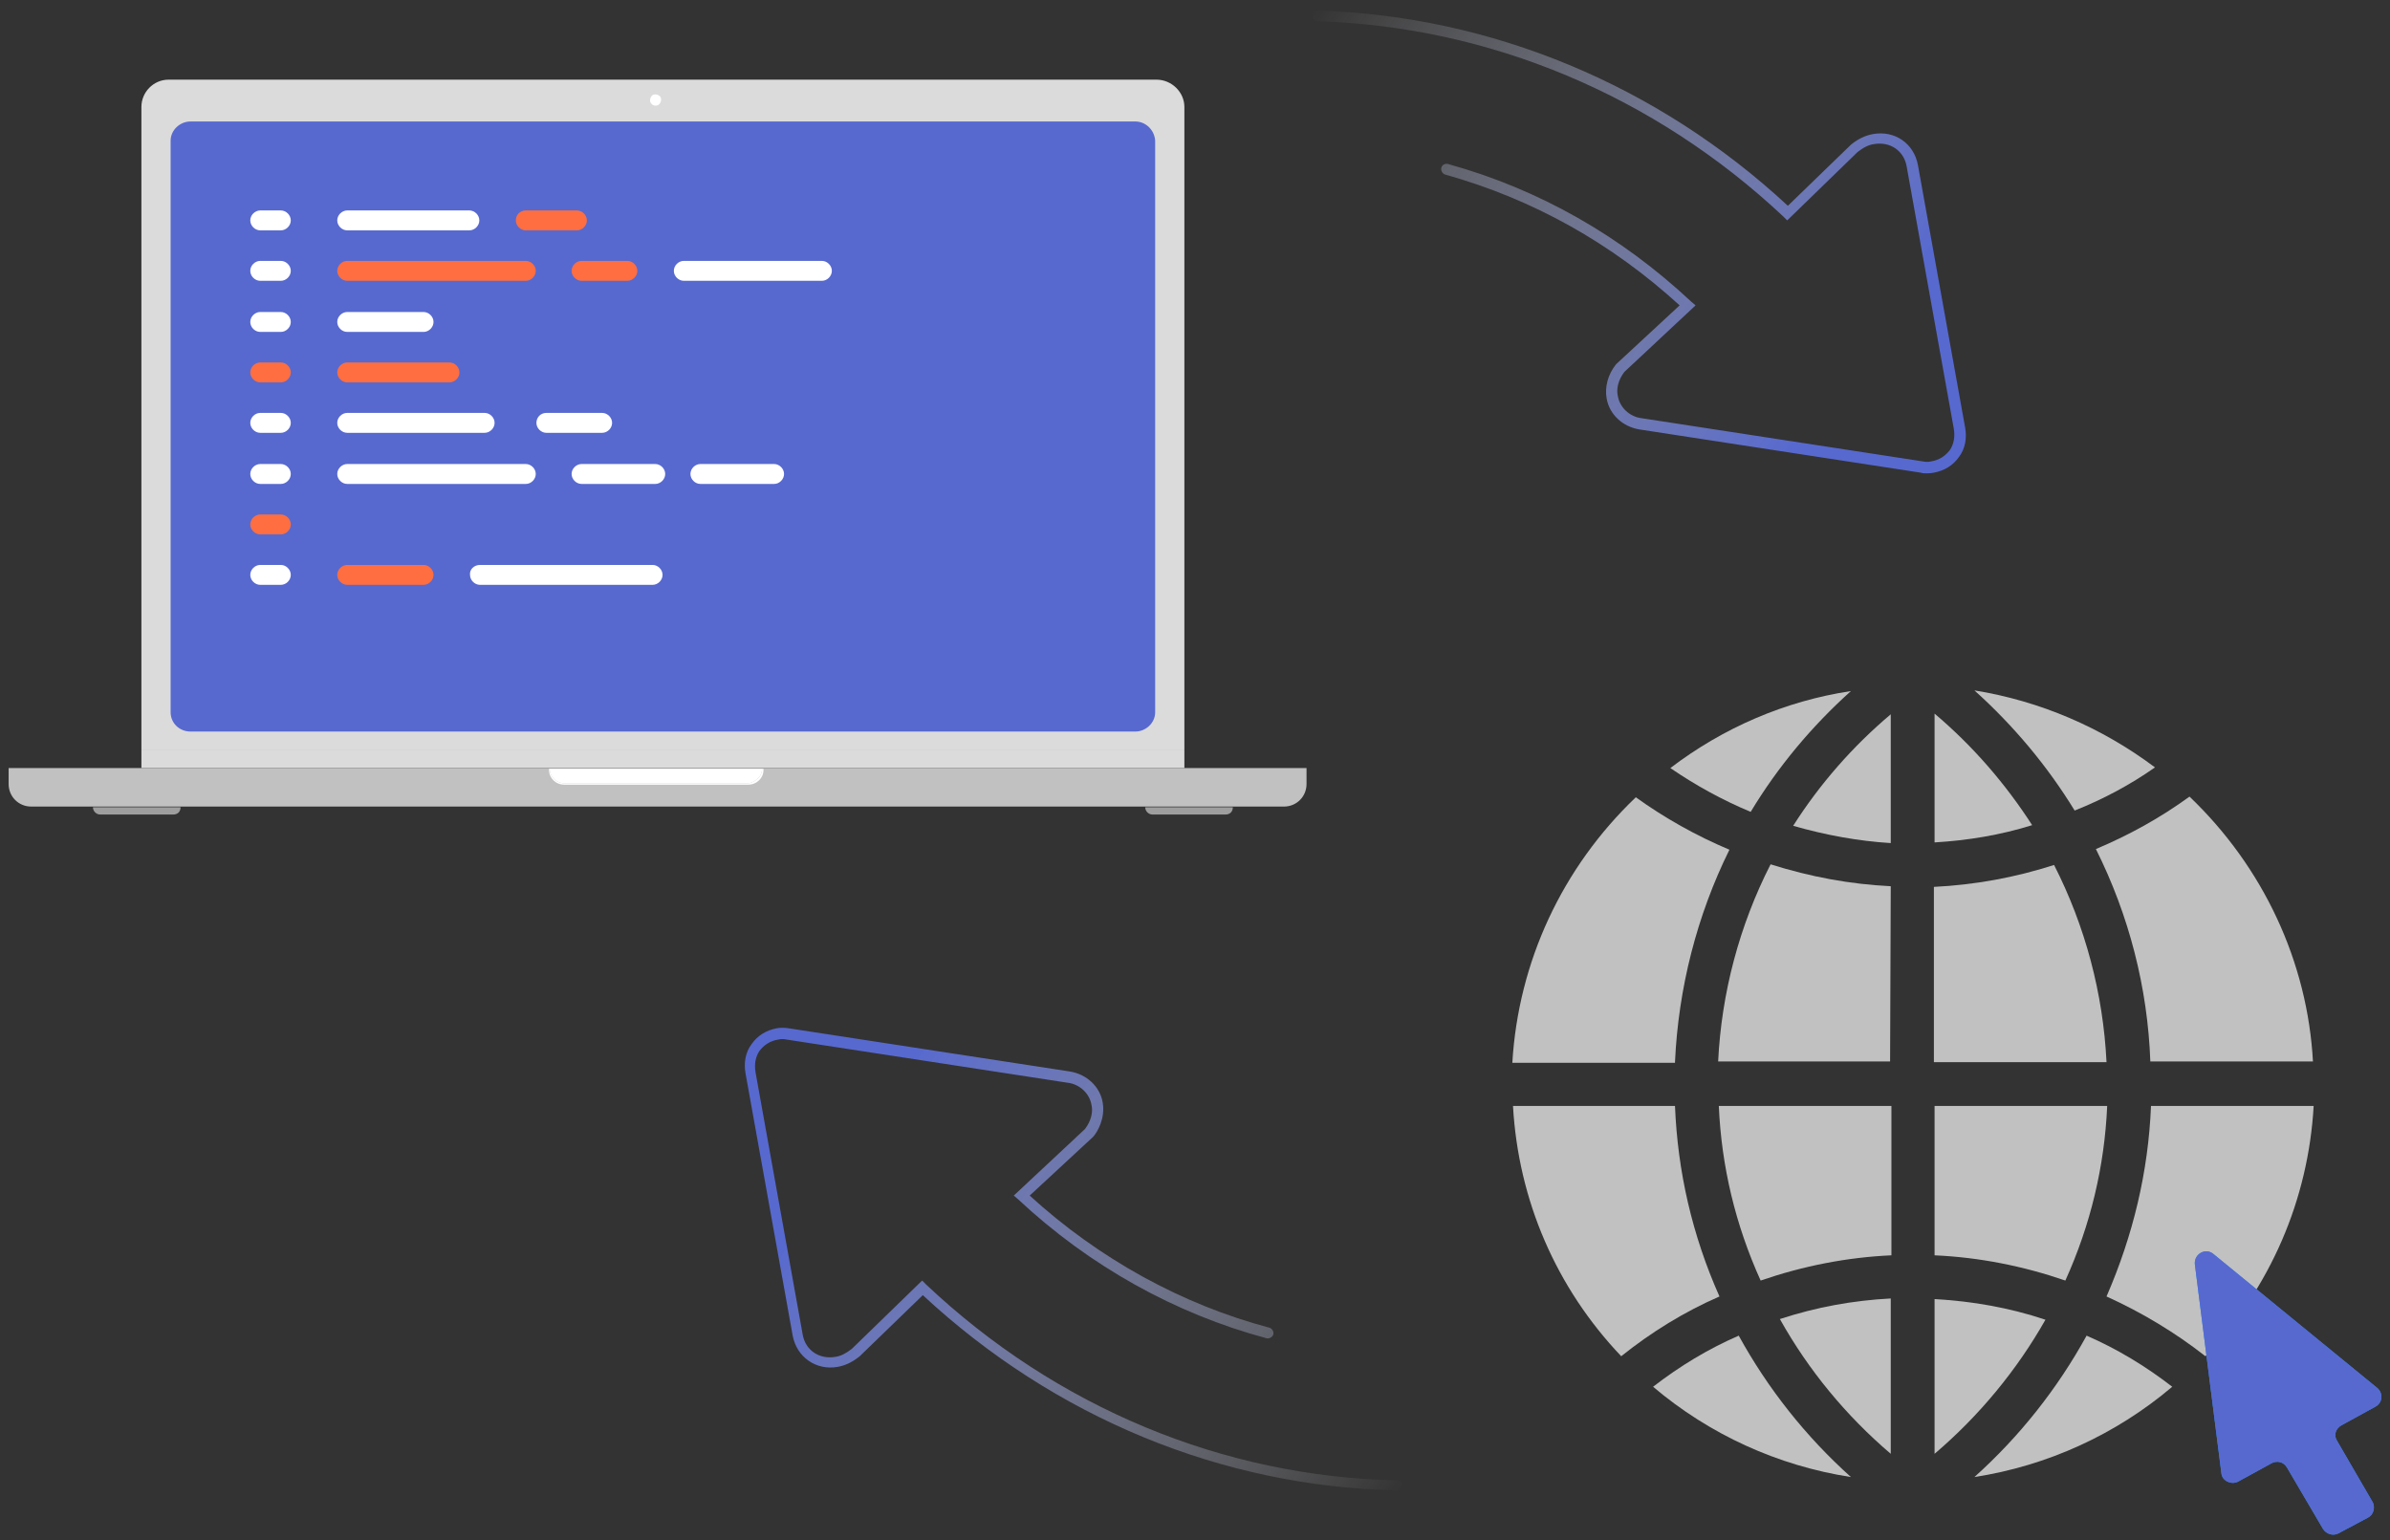 <?xml version="1.0" encoding="utf-8"?>
<!-- Generator: Adobe Illustrator 26.3.1, SVG Export Plug-In . SVG Version: 6.00 Build 0)  -->
<svg version="1.1" id="Layer_1" xmlns="http://www.w3.org/2000/svg" xmlns:xlink="http://www.w3.org/1999/xlink" x="0px" y="0px"
	 viewBox="0 0 360 232" style="enable-background:new 0 0 360 232;" xml:space="preserve">
<rect x="0" y="0" width="360" height="232" fill="#333333" stroke="none"/>
<style type="text/css">
	.st0{fill:none;}
	.st1{fill:url(#SVGID_1_);}
	.st2{fill:url(#SVGID_00000136373851582630997760000009197442122517660034_);}
	.st3{fill:#9E9E9E;}
	.st4{fill:#DBDBDB;}
	.st5{fill:#C1C1C1;}
	.st6{fill:#FFFFFF;}
	.st7{fill:#38C1C2;}
	.st8{fill:#1D90F5;}
	.st9{fill:url(#SVGID_00000093863824179137287060000014695234265495118520_);}
	.st10{fill:url(#SVGID_00000031191464831098719950000003334466138179784077_);}
	.st11{fill:#5769CF;}
	.st12{fill:#FF6E40;}
	.st13{fill:url(#SVGID_00000009575221311740908640000018061774974006062251_);}
	.st14{fill:url(#SVGID_00000054958182412224475190000007302486398876822923_);}
	.st15{fill:#765DE4;}
	.st16{fill:#E5AAFF;}
	.st17{fill:url(#SVGID_00000091698012030779347880000014342237047114537368_);}
	.st18{fill:url(#SVGID_00000041975338856924580380000008389751770777021609_);}
	.st19{fill:#293744;}
	.st20{fill:#FF4F3E;}
	.st21{fill:url(#SVGID_00000078019070226420177840000006064236983344943499_);}
	.st22{fill:url(#SVGID_00000019645104154183604280000003320224946285695119_);}
	.st23{fill:#0C6EE9;}
	.st24{fill:#A9D5F9;}
</style>
<g>
	<rect x="1.3" y="0.8" class="st0" width="357.5" height="231"/>
	<g>
		<g>
			
				<linearGradient id="SVGID_1_" gradientUnits="userSpaceOnUse" x1="297.604" y1="-1480.728" x2="201.105" y2="-1412.677" gradientTransform="matrix(1 0 0 -1 0 -1415.669)">
				<stop  offset="0.176" style="stop-color:#5769CF"/>
				<stop  offset="1" style="stop-color:#FFFFFF;stop-opacity:0"/>
			</linearGradient>
			<path class="st1" d="M290.2,71.3c-0.3,0-0.6,0-0.9-0.1l-42.3-6.5c-2.6-0.4-4.6-2.3-5-4.7c-0.3-1.7,0.2-3.6,1.4-5.1l0.1-0.1
				L253,46c-10.3-9.4-22.1-16-35.3-19.7c-0.4-0.1-0.7-0.6-0.6-1v0c0.1-0.5,0.6-0.7,1-0.6c13.7,3.8,26,10.8,36.6,20.7l0.7,0.6
				l-10.7,10c-0.4,0.5-1.4,2-1,3.7c0.3,1.7,1.8,3.1,3.6,3.3l42.3,6.5c0.5,0.1,0.9,0.1,1.3,0c1.2-0.2,2.1-0.8,2.8-1.7
				c0.6-0.9,0.8-2,0.6-3.2l-7.1-39.5c-0.4-2.4-2.5-3.8-4.9-3.4c-0.8,0.1-1.6,0.5-2.5,1.2l-10.6,10.3l-0.6-0.6
				C249.2,14.4,224.4,4,198.5,3.2c-0.5,0-0.8-0.4-0.8-0.8v0c0-0.5,0.4-0.8,0.9-0.8c26,0.8,51.1,11.2,70.7,29.4l9.5-9.2
				c1.1-0.9,2.2-1.4,3.3-1.6c3.3-0.6,6.2,1.4,6.8,4.7l7.1,39.5c0.3,1.6,0,3.2-0.9,4.4c-0.9,1.3-2.2,2.1-3.8,2.4
				C290.8,71.3,290.5,71.3,290.2,71.3z"/>
		</g>
		<g>
			
				<linearGradient id="SVGID_00000054244322104650005500000010368627475712753025_" gradientUnits="userSpaceOnUse" x1="110.371" y1="-1576.899" x2="207.971" y2="-1644.684" gradientTransform="matrix(1 0 0 -1 0 -1415.669)">
				<stop  offset="0.176" style="stop-color:#5769CF"/>
				<stop  offset="1" style="stop-color:#FFFFFF;stop-opacity:0"/>
			</linearGradient>
			<path style="fill:url(#SVGID_00000054244322104650005500000010368627475712753025_);" d="M210.5,224.5
				C210.5,224.5,210.5,224.5,210.5,224.5c-26.4-0.5-51.7-11-71.5-29.4l-9.5,9.2c-1.1,0.9-2.2,1.4-3.3,1.6c-3.3,0.6-6.2-1.5-6.8-4.7
				l-7.1-39.5c-0.3-1.6,0-3.2,0.9-4.4c0.9-1.3,2.2-2.1,3.8-2.4c0.5-0.1,1.1-0.1,1.8,0l42.3,6.5c2.6,0.4,4.6,2.3,5,4.7
				c0.4,2.4-0.8,4.4-1.4,5.1l-0.1,0.1l-9.5,8.8c10.4,9.5,22.9,16.4,36.1,19.9c0.4,0.1,0.7,0.6,0.6,1c-0.1,0.4-0.6,0.7-1,0.6
				c-13.8-3.7-26.7-10.9-37.4-20.9l-0.7-0.6l10.7-10c0.4-0.5,1.4-2,1-3.7c-0.3-1.7-1.8-3.1-3.6-3.3l-42.3-6.5
				c-0.5-0.1-0.9-0.1-1.3,0c-1.2,0.2-2.1,0.8-2.8,1.7c-0.6,0.9-0.8,2-0.6,3.2l7.1,39.5c0.4,2.4,2.5,3.8,4.9,3.4
				c0.8-0.1,1.6-0.5,2.5-1.2l10.6-10.3l0.6,0.6c19.6,18.5,44.8,29,71,29.5c0.5,0,0.8,0.4,0.8,0.9
				C211.3,224.1,210.9,224.5,210.5,224.5z"/>
		</g>
		<path class="st3" d="M27.2,121.6c0,0.3-0.1,0.6-0.3,0.8c-0.2,0.2-0.5,0.3-0.8,0.3h-11c-0.6,0-1.1-0.5-1.1-1.1H27.2L27.2,121.6z"/>
		<g>
			<path class="st4" d="M178.4,112.9H21.3v2.8h157.1V112.9z"/>
			<path class="st4" d="M178.4,16.1v96.8H21.3V16.1c0-2.2,1.8-4.1,4.1-4.1h148.8C176.5,12,178.4,13.9,178.4,16.1L178.4,16.1z"/>
		</g>
		<path class="st3" d="M185.7,121.6c0,0.3-0.1,0.6-0.3,0.8c-0.2,0.2-0.5,0.3-0.8,0.3h-11c-0.6,0-1.1-0.5-1.1-1.1H185.7L185.7,121.6z
			"/>
		<g>
			<path class="st5" d="M99,115.7H1.3v2.4c0,1.9,1.5,3.4,3.4,3.4h188.7c1.9,0,3.4-1.5,3.4-3.4v-2.4H99z"/>
		</g>
		<path class="st6" d="M114.8,115.7c0,0.6-0.2,1.2-0.7,1.6c-0.4,0.4-1,0.7-1.6,0.7H85.1c-1.3,0-2.3-1-2.3-2.2H114.8L114.8,115.7z"/>
		<path class="st6" d="M114.8,115.7c0,0.6-0.2,1.2-0.7,1.6c-0.4,0.4-1,0.7-1.6,0.7H85.1c-1.3,0-2.3-1-2.3-2.2h-0.1v0.2
			c0,1.2,1,2.2,2.3,2.2h27.7c1.3,0,2.3-1,2.3-2.2v-0.2H114.8L114.8,115.7z"/>
		<path class="st6" d="M99.3,15.7c0.3-0.3,0.4-0.9,0.1-1.2c-0.3-0.3-0.9-0.4-1.2-0.1c-0.3,0.3-0.4,0.9-0.1,1.2
			C98.4,16,99,16,99.3,15.7z"/>
		<path class="st11" d="M171,18.3H28.7c-1.6,0-3,1.3-3,2.9v86.1c0,1.6,1.3,2.9,3,2.9H171c1.6,0,3-1.3,3-2.9V21.2
			C173.9,19.6,172.6,18.3,171,18.3z"/>
		<path class="st6" d="M39.2,31.7h3.1c0.8,0,1.5,0.7,1.5,1.5s-0.7,1.5-1.5,1.5h-3.1c-0.8,0-1.5-0.7-1.5-1.5S38.4,31.7,39.2,31.7
			L39.2,31.7z"/>
		<path class="st6" d="M39.2,39.3h3.1c0.8,0,1.5,0.7,1.5,1.5s-0.7,1.5-1.5,1.5h-3.1c-0.8,0-1.5-0.7-1.5-1.5S38.4,39.3,39.2,39.3
			L39.2,39.3z"/>
		<path class="st6" d="M39.2,69.9h3.1c0.8,0,1.5,0.7,1.5,1.5s-0.7,1.5-1.5,1.5h-3.1c-0.8,0-1.5-0.7-1.5-1.5S38.4,69.9,39.2,69.9
			L39.2,69.9z"/>
		<path class="st12" d="M39.2,77.5h3.1c0.8,0,1.5,0.7,1.5,1.5c0,0.8-0.7,1.5-1.5,1.5h-3.1c-0.8,0-1.5-0.7-1.5-1.5
			C37.7,78.2,38.4,77.5,39.2,77.5L39.2,77.5z"/>
		<path class="st6" d="M39.2,62.2h3.1c0.8,0,1.5,0.7,1.5,1.5s-0.7,1.5-1.5,1.5h-3.1c-0.8,0-1.5-0.7-1.5-1.5S38.4,62.2,39.2,62.2
			L39.2,62.2z"/>
		<path class="st6" d="M39.2,47h3.1c0.8,0,1.5,0.7,1.5,1.5c0,0.8-0.7,1.5-1.5,1.5h-3.1c-0.8,0-1.5-0.7-1.5-1.5
			C37.7,47.7,38.4,47,39.2,47L39.2,47z"/>
		<path class="st6" d="M39.2,85.1h3.1c0.8,0,1.5,0.7,1.5,1.5c0,0.8-0.7,1.5-1.5,1.5h-3.1c-0.8,0-1.5-0.7-1.5-1.5
			C37.7,85.8,38.4,85.1,39.2,85.1L39.2,85.1z"/>
		<path class="st12" d="M39.2,54.6h3.1c0.8,0,1.5,0.7,1.5,1.5c0,0.8-0.7,1.5-1.5,1.5h-3.1c-0.8,0-1.5-0.7-1.5-1.5
			C37.7,55.3,38.4,54.6,39.2,54.6L39.2,54.6z"/>
		<path class="st6" d="M52.3,31.7h18.4c0.8,0,1.5,0.7,1.5,1.5s-0.7,1.5-1.5,1.5H52.3c-0.8,0-1.5-0.7-1.5-1.5S51.5,31.7,52.3,31.7z"
			/>
		<path class="st12" d="M52.3,39.3h26.9c0.8,0,1.5,0.7,1.5,1.5s-0.7,1.5-1.5,1.5H52.3c-0.8,0-1.5-0.7-1.5-1.5S51.5,39.3,52.3,39.3
			L52.3,39.3z"/>
		<path class="st6" d="M52.3,69.9h26.9c0.8,0,1.5,0.7,1.5,1.5s-0.7,1.5-1.5,1.5H52.3c-0.8,0-1.5-0.7-1.5-1.5S51.5,69.9,52.3,69.9
			L52.3,69.9z"/>
		<path class="st6" d="M52.3,62.2H73c0.8,0,1.5,0.7,1.5,1.5s-0.7,1.5-1.5,1.5H52.3c-0.8,0-1.5-0.7-1.5-1.5S51.5,62.2,52.3,62.2z"/>
		<path class="st6" d="M52.3,47h11.5c0.8,0,1.5,0.7,1.5,1.5c0,0.8-0.7,1.5-1.5,1.5H52.3c-0.8,0-1.5-0.7-1.5-1.5
			C50.8,47.7,51.5,47,52.3,47L52.3,47z"/>
		<path class="st12" d="M52.3,85.1h11.5c0.8,0,1.5,0.7,1.5,1.5c0,0.8-0.7,1.5-1.5,1.5H52.3c-0.8,0-1.5-0.7-1.5-1.5
			C50.8,85.8,51.5,85.1,52.3,85.1L52.3,85.1z"/>
		<path class="st6" d="M72.3,85.1h26c0.8,0,1.5,0.7,1.5,1.5c0,0.8-0.7,1.5-1.5,1.5h-26c-0.8,0-1.5-0.7-1.5-1.5
			C70.7,85.8,71.4,85.1,72.3,85.1z"/>
		<path class="st12" d="M52.3,54.6h15.4c0.8,0,1.5,0.7,1.5,1.5c0,0.8-0.7,1.5-1.5,1.5H52.3c-0.8,0-1.5-0.7-1.5-1.5
			C50.8,55.3,51.5,54.6,52.3,54.6L52.3,54.6z"/>
		<path class="st12" d="M79.2,31.7h7.7c0.8,0,1.5,0.7,1.5,1.5s-0.7,1.5-1.5,1.5h-7.7c-0.8,0-1.5-0.7-1.5-1.5S78.3,31.7,79.2,31.7z"
			/>
		<path class="st12" d="M87.6,39.3h6.9c0.8,0,1.5,0.7,1.5,1.5s-0.7,1.5-1.5,1.5h-6.9c-0.8,0-1.5-0.7-1.5-1.5S86.8,39.3,87.6,39.3z"
			/>
		<path class="st6" d="M87.6,69.9h11.1c0.8,0,1.5,0.7,1.5,1.5s-0.7,1.5-1.5,1.5H87.6c-0.8,0-1.5-0.7-1.5-1.5S86.8,69.9,87.6,69.9
			L87.6,69.9z"/>
		<path class="st6" d="M105.5,69.9h11.1c0.8,0,1.5,0.7,1.5,1.5s-0.7,1.5-1.5,1.5h-11.1c-0.8,0-1.5-0.7-1.5-1.5
			S104.7,69.9,105.5,69.9L105.5,69.9z"/>
		<path class="st6" d="M103,39.3h20.8c0.8,0,1.5,0.7,1.5,1.5s-0.7,1.5-1.5,1.5H103c-0.8,0-1.5-0.7-1.5-1.5S102.2,39.3,103,39.3
			L103,39.3z"/>
		<path class="st6" d="M82.3,62.2h8.4c0.8,0,1.5,0.7,1.5,1.5s-0.7,1.5-1.5,1.5h-8.4c-0.8,0-1.5-0.7-1.5-1.5S81.4,62.2,82.3,62.2
			L82.3,62.2z"/>
		<g>
			<path class="st5" d="M324,166.6c-0.4,9.9-2.7,19.5-6.7,28.7c5.3,2.4,10.3,5.4,14.9,9c9.8-10.4,15.5-23.6,16.3-37.7L324,166.6
				L324,166.6z"/>
			<path class="st5" d="M308.1,198.8c-5.4-1.8-11-2.8-16.7-3.1V219C298.1,213.3,303.8,206.4,308.1,198.8z"/>
			<path class="st5" d="M297.4,222.5c11-1.7,21.3-6.4,29.8-13.6c-4-3.1-8.3-5.7-12.9-7.7C309.9,209.2,304.2,216.4,297.4,222.5
				L297.4,222.5z"/>
			<path class="st5" d="M324.6,115.6c-8-6-17.3-10-27.2-11.6c5.9,5.3,11,11.4,15.1,18.1C316.8,120.4,320.9,118.2,324.6,115.6
				L324.6,115.6z"/>
			<path class="st5" d="M291.4,166.6v22.5c6.7,0.3,13.3,1.6,19.7,3.8c3.8-8.4,5.9-17.2,6.3-26.3H291.4L291.4,166.6z"/>
			<path class="st5" d="M291.4,160h25.9c-0.5-10.3-3.2-20.5-7.9-29.7c-5.9,1.9-12,3-18.1,3.3V160z"/>
			<path class="st5" d="M348.4,160c-0.8-15.1-7.5-29.4-18.6-40c-4.4,3.2-9.1,5.8-14.1,7.9c5,10,7.8,20.9,8.2,32H348.4L348.4,160z"/>
			<path class="st5" d="M291.4,107.5v19.4c5-0.3,9.9-1.1,14.7-2.6C302.1,118.1,297.2,112.4,291.4,107.5z"/>
			<path class="st5" d="M259,195.3c-4.1-9.2-6.3-18.8-6.7-28.7h-24.4c0.8,14.2,6.5,27.4,16.3,37.7
				C248.7,200.7,253.7,197.6,259,195.3L259,195.3z"/>
			<path class="st5" d="M252.3,160c0.5-11.1,3.3-22.1,8.2-32c-5-2.1-9.8-4.8-14.1-7.9c-11.1,10.6-17.7,24.8-18.6,40H252.3L252.3,160
				z"/>
			<path class="st5" d="M270.1,124.4c4.9,1.4,9.8,2.3,14.7,2.6v-19.4C279.1,112.4,274.1,118.1,270.1,124.4z"/>
			<path class="st5" d="M284.8,219v-23.4c-5.7,0.3-11.2,1.3-16.7,3.1C272.4,206.4,278.1,213.3,284.8,219z"/>
			<path class="st5" d="M284.8,166.6h-25.9c0.4,9.1,2.5,17.9,6.3,26.3c6.4-2.2,13-3.5,19.7-3.8V166.6L284.8,166.6z"/>
			<path class="st5" d="M249,208.9c8.5,7.2,18.8,11.9,29.8,13.6c-6.8-6.1-12.5-13.3-16.9-21.3C257.3,203.2,253,205.8,249,208.9z"/>
			<path class="st5" d="M284.8,133.5c-6.1-0.3-12.1-1.4-18.1-3.3c-4.7,9.2-7.4,19.4-7.9,29.7h25.9L284.8,133.5L284.8,133.5z"/>
			<path class="st5" d="M278.8,104.1c-9.9,1.5-19.2,5.5-27.2,11.6c3.8,2.6,7.8,4.8,12.1,6.6C267.8,115.5,272.9,109.4,278.8,104.1
				L278.8,104.1z"/>
		</g>
		<g>
			<path class="st8" d="M358.1,209.1l-24.7-20.2c-1.2-1-2.9,0-2.8,1.5l4,31.5c0.1,1.2,1.5,1.8,2.5,1.3l5.1-2.8
				c0.8-0.4,1.8-0.2,2.3,0.7l5.4,9.2c0.5,0.8,1.5,1.1,2.3,0.7l4.5-2.4c0.8-0.4,1.1-1.5,0.7-2.3L352,217c-0.5-0.8-0.2-1.8,0.7-2.3
				l5.1-2.8C358.9,211.3,359,209.9,358.1,209.1L358.1,209.1z"/>
			<path class="st11" d="M358.1,209.1l-24.7-20.2c-1.2-1-2.9,0-2.8,1.5l4,31.5c0.1,1.2,1.5,1.8,2.5,1.3l5.1-2.8
				c0.8-0.4,1.8-0.2,2.3,0.7l5.4,9.2c0.5,0.8,1.5,1.1,2.3,0.7l4.5-2.4c0.8-0.4,1.1-1.5,0.7-2.3L352,217c-0.5-0.8-0.2-1.8,0.7-2.3
				l5.1-2.8C358.9,211.3,359,209.9,358.1,209.1L358.1,209.1z"/>
		</g>
	</g>
</g>
</svg>
